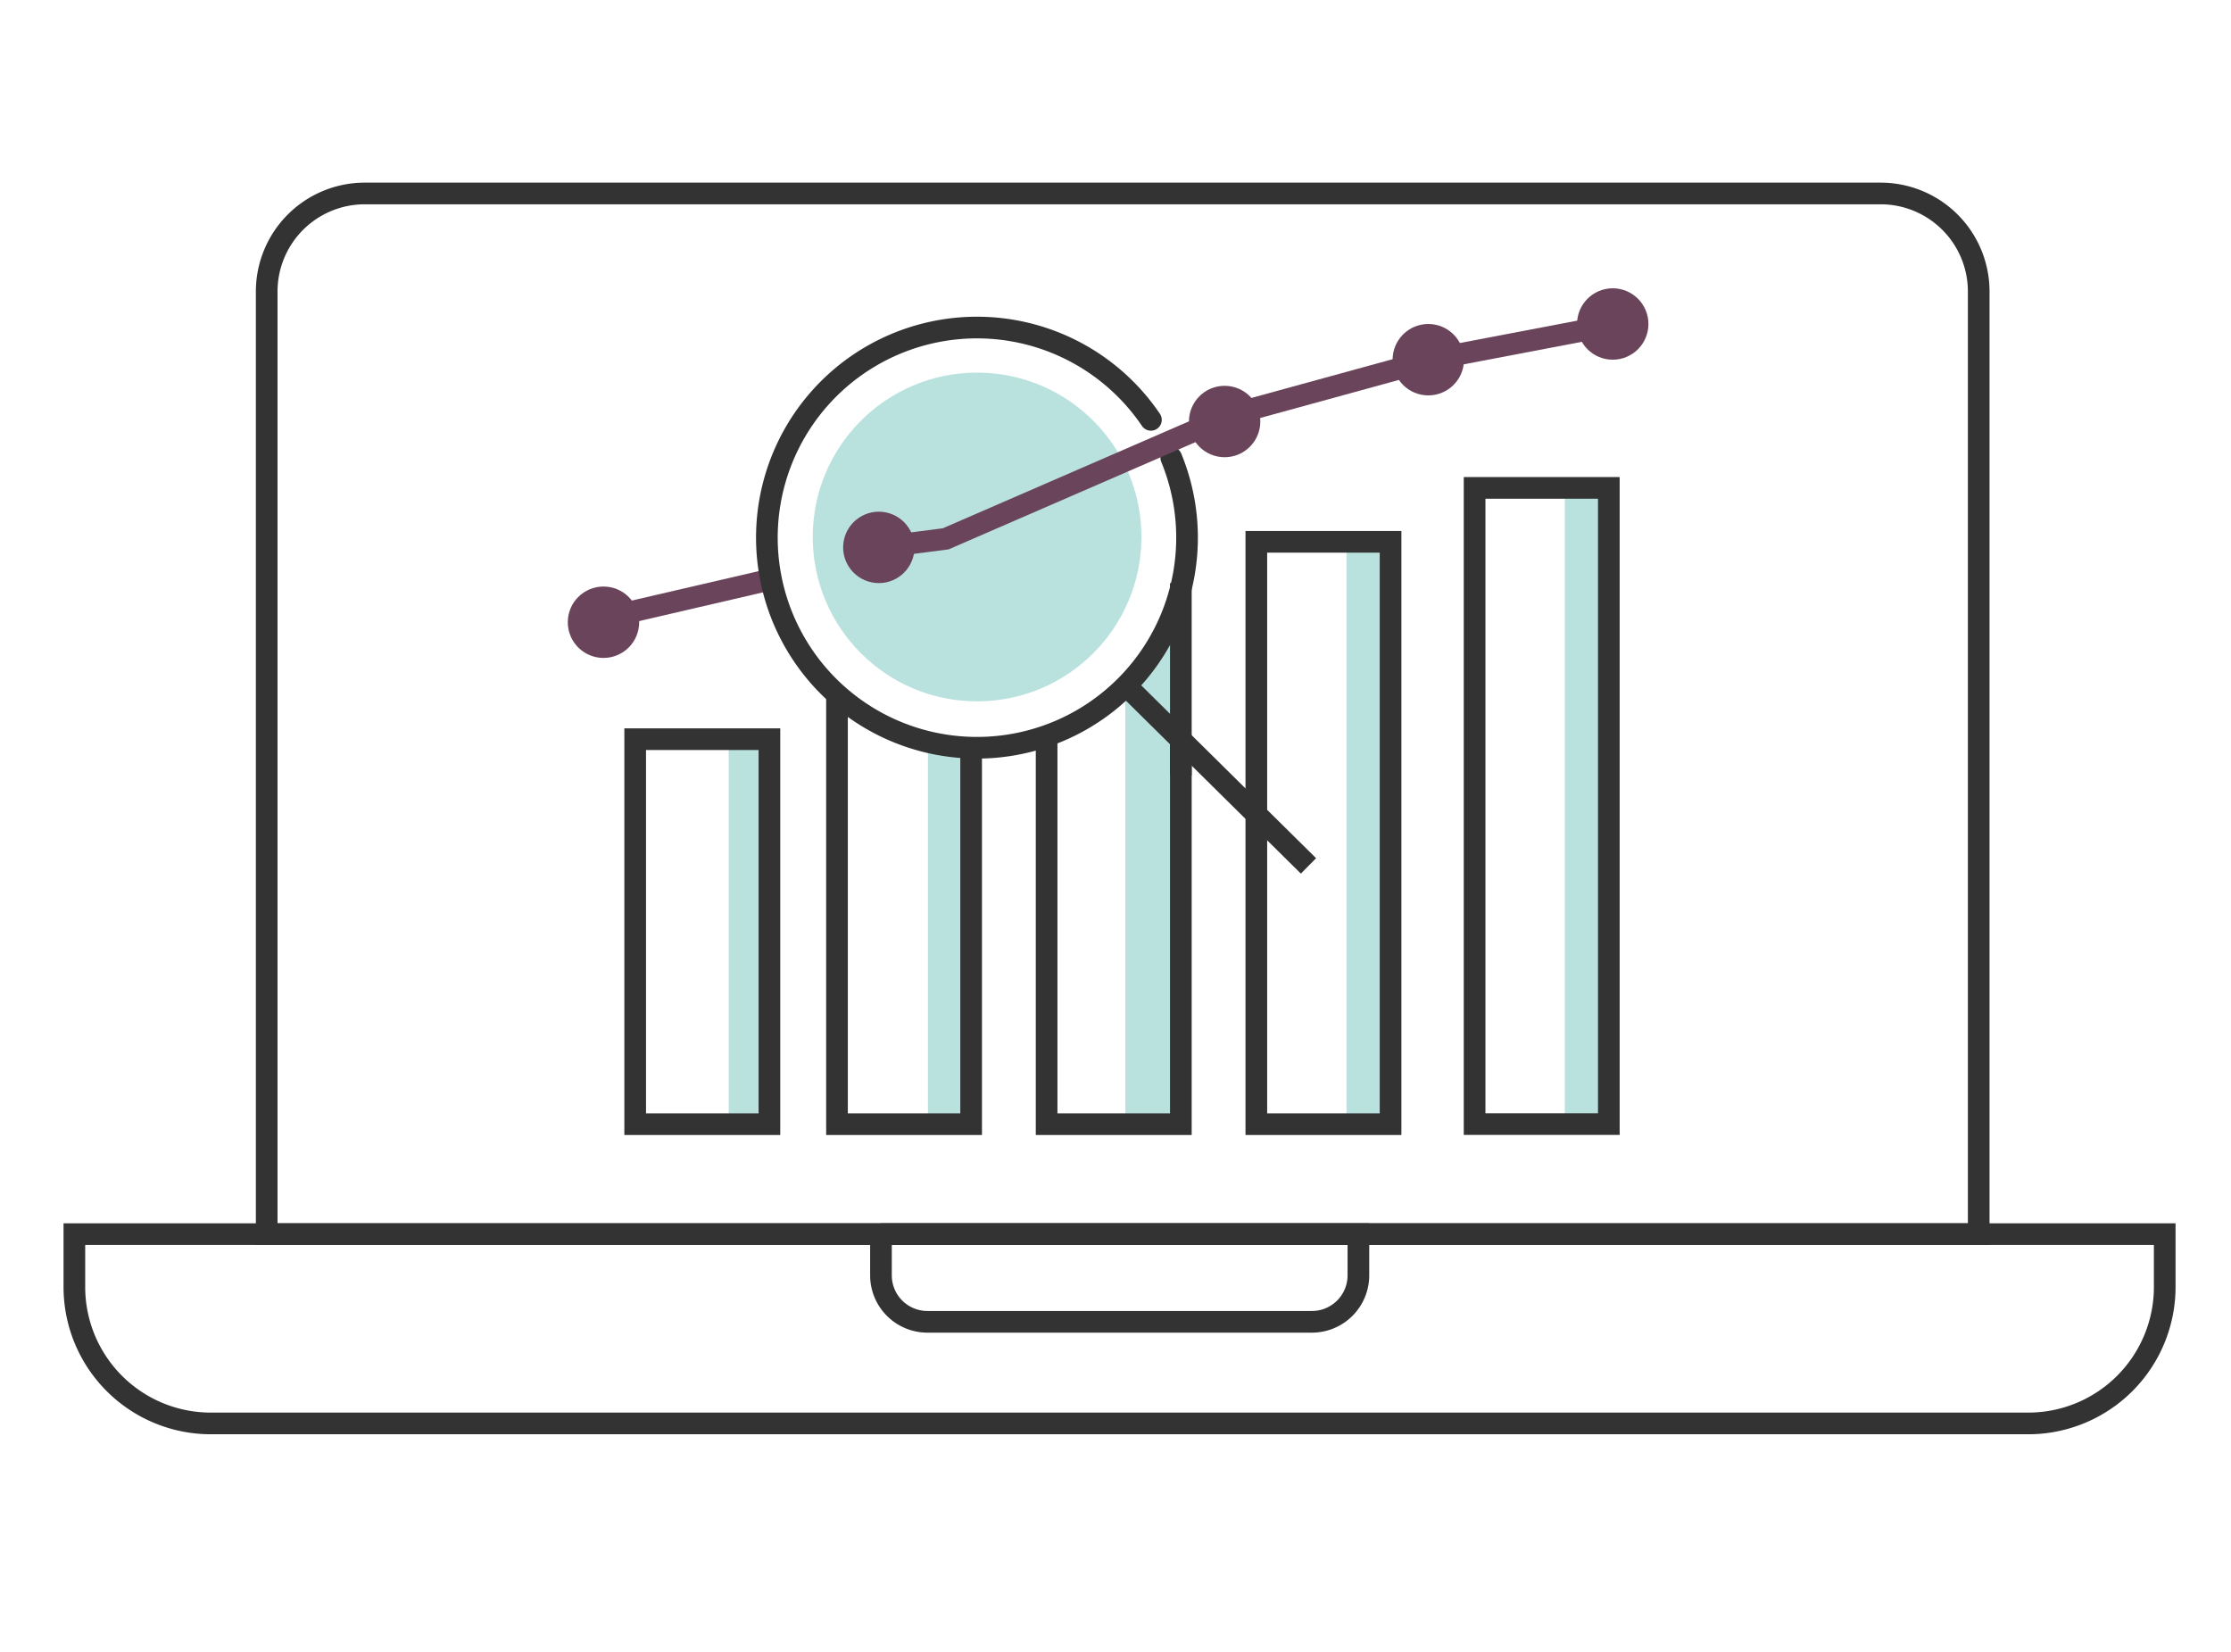 <svg id="Layer_1" data-name="Layer 1" xmlns="http://www.w3.org/2000/svg" width="240" height="177.7" viewBox="0 0 240 177.7"><defs><style>.cls-1,.cls-2,.cls-4{fill:none;stroke-miterlimit:10;}.cls-1{stroke:#6a445a;stroke-width:2.33px;}.cls-2,.cls-4{stroke:#333;stroke-width:2.33px;}.cls-3{fill:#52b7b0;opacity:0.4;isolation:isolate;}.cls-4{stroke-linecap:round;}.cls-5{fill:#6a445a;}</style></defs><line class="cls-1" x1="64.92" y1="66.5" x2="82.77" y2="62.36"/><path class="cls-2" d="M8,132.75H232.87a0,0,0,0,1,0,0v5.68a14.68,14.68,0,0,1-14.68,14.68H22.66A14.68,14.68,0,0,1,8,138.43v-5.68A0,0,0,0,1,8,132.75Z"/><path class="cls-2" d="M94.74,132.75h51.39a0,0,0,0,1,0,0v4.43a5,5,0,0,1-5,5H99.77a5,5,0,0,1-5-5v-4.43A0,0,0,0,1,94.74,132.75Z"/><path class="cls-2" d="M39.23,20.81H202.31a10.55,10.55,0,0,1,10.55,10.55V132.75a0,0,0,0,1,0,0H28.69a0,0,0,0,1,0,0V31.36A10.55,10.55,0,0,1,39.23,20.81Z"/><rect class="cls-3" x="78.39" y="79.51" width="4.38" height="41.41"/><rect class="cls-2" x="68.33" y="79.51" width="14.44" height="41.41"/><polygon class="cls-3" points="104.47 120.92 99.82 120.92 99.82 79.31 101.29 80.69 102.93 81.29 104.47 81.63 104.47 120.92"/><polyline class="cls-2" points="104.47 80.28 104.47 120.92 90.04 120.92 90.04 74.5"/><polygon class="cls-3" points="126.11 121.55 121.06 121.55 121.06 73.26 123.42 69.2 126.11 69.02 126.11 121.55"/><polyline class="cls-2" points="127.03 79.81 127.03 120.92 112.59 120.92 112.59 79.31"/><line class="cls-2" x1="127.03" y1="62.72" x2="127.03" y2="83.41"/><rect class="cls-3" x="144.85" y="58.28" width="4.74" height="62.64"/><rect class="cls-2" x="135.15" y="58.28" width="14.44" height="62.64"/><rect class="cls-3" x="168.33" y="52.48" width="4.74" height="68.43"/><rect class="cls-2" x="158.63" y="52.48" width="14.44" height="68.43"/><circle class="cls-3" cx="105.11" cy="57.76" r="17.68"/><line class="cls-2" x1="121.06" y1="73.67" x2="140.76" y2="93.14"/><path class="cls-4" d="M126,49.24a22.6,22.6,0,1,1-2.19-4.08"/><circle class="cls-5" cx="64.92" cy="66.93" r="3.84"/><polyline class="cls-1" points="94.54 58.88 101.73 57.96 132.51 44.59 154.38 38.59 174 34.85"/><circle class="cls-5" cx="94.54" cy="58.88" r="3.84"/><circle class="cls-5" cx="173.49" cy="34.85" r="3.84"/><circle class="cls-5" cx="131.74" cy="45.34" r="3.84"/><circle class="cls-5" cx="153.65" cy="38.69" r="3.84"/></svg>